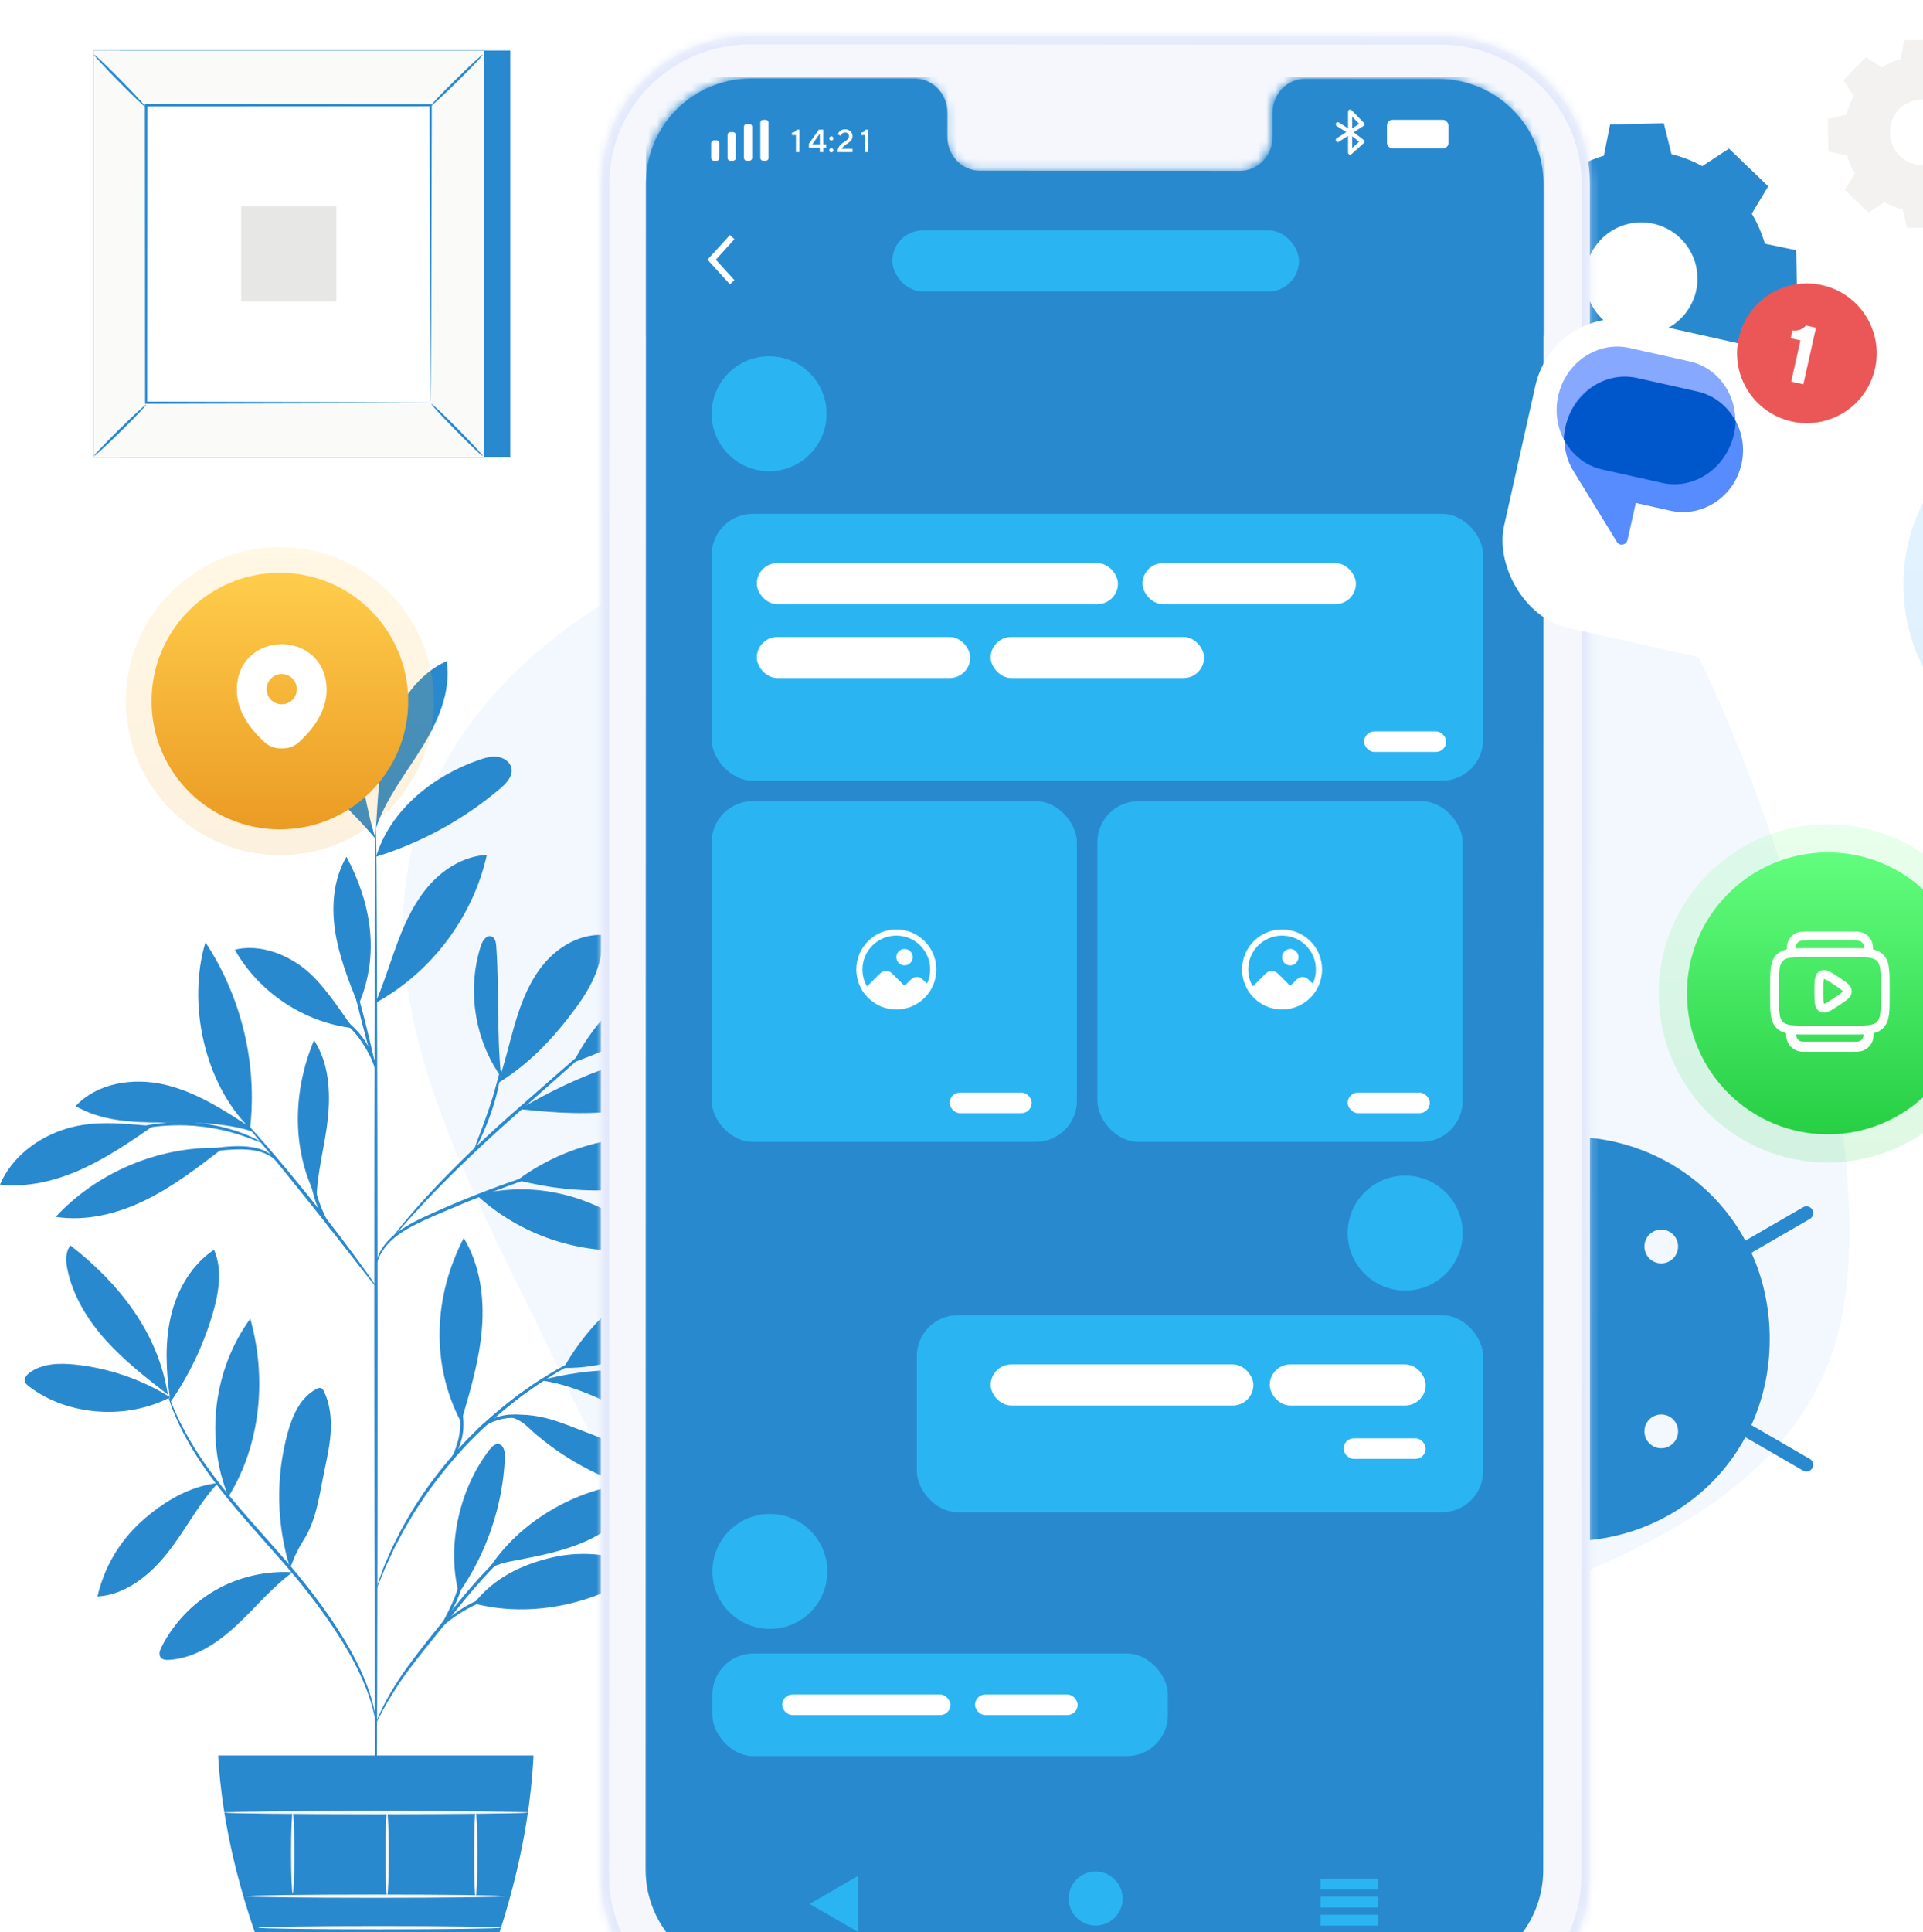 <svg width="224" height="225" viewBox="0 0 224 225" fill="none" xmlns="http://www.w3.org/2000/svg">
<g clip-path="url(#clip0_3595_26532)">
<g opacity="0.06" filter="url(#filter0_f_3595_26532)">
<path d="M161.163 30.904C179.119 38.811 188.022 57.457 197.086 75.002C207.039 94.269 220.723 137.43 213.326 157.838C205.896 178.339 181.092 183.924 161.163 192.361C141.954 200.492 121.945 211.925 102.342 204.821C82.506 197.632 73.189 176.295 63.98 157.143C54.33 137.073 41.636 115.415 49.29 94.485C56.985 73.445 80.069 63.869 100.913 56.153C119.999 49.088 142.529 22.699 161.163 30.904Z" fill="#2090E0"/>
</g>
<path d="M186.475 27.898C183.965 30.499 184.037 34.641 186.638 37.152C189.238 39.662 193.382 39.59 195.892 36.989C198.403 34.389 198.33 30.246 195.729 27.735C193.129 25.225 188.986 25.298 186.475 27.898ZM183.224 19.772C184.377 19.075 185.605 18.546 186.871 18.187L187.622 14.576L193.722 14.469L194.6 18.05C195.879 18.365 197.124 18.85 198.302 19.507L201.384 17.486L205.773 21.724L203.863 24.875C204.56 26.029 205.088 27.257 205.448 28.523L209.058 29.275L209.165 35.374L205.583 36.253C205.269 37.531 204.783 38.776 204.127 39.953L206.148 43.037L201.911 47.426L198.759 45.515C197.605 46.212 196.377 46.74 195.111 47.1L194.359 50.71L188.259 50.817L187.381 47.236C186.103 46.92 184.858 46.435 183.681 45.779L180.598 47.8L176.208 43.563L178.12 40.411C177.422 39.258 176.894 38.029 176.534 36.763L172.924 36.011L172.817 29.912L176.399 29.034C176.714 27.756 177.199 26.51 177.855 25.332L175.834 22.25L180.071 17.861L183.224 19.772Z" fill="#2989CF"/>
<path d="M183.224 19.772C183.224 19.777 183.156 19.741 183.021 19.665C182.872 19.578 182.673 19.464 182.416 19.315C181.865 18.989 181.071 18.52 180.041 17.912L180.115 17.902C179.036 19.032 177.618 20.519 175.903 22.315L175.914 22.197C176.53 23.129 177.214 24.165 177.947 25.272L177.984 25.328L177.951 25.386C177.352 26.471 176.849 27.707 176.519 29.063L176.501 29.135L176.428 29.153C175.313 29.43 174.105 29.73 172.849 30.041L172.951 29.91C172.989 31.83 173.03 33.868 173.072 36.009L172.955 35.867C174.073 36.097 175.304 36.351 176.566 36.611L176.658 36.63L176.684 36.721C177.019 37.898 177.543 39.15 178.258 40.327L178.309 40.41L178.258 40.495C177.667 41.473 177.016 42.551 176.352 43.649L176.325 43.442C177.705 44.772 179.194 46.205 180.719 47.675L180.502 47.654C181.462 47.024 182.516 46.331 183.583 45.63L183.674 45.571L183.768 45.624C184.844 46.223 186.101 46.735 187.425 47.059L187.532 47.085L187.558 47.192C187.834 48.314 188.135 49.537 188.438 50.773L188.257 50.633C190.188 50.598 192.258 50.561 194.356 50.524L194.178 50.672C194.414 49.531 194.67 48.301 194.928 47.062L194.951 46.95L195.06 46.919C196.261 46.58 197.506 46.055 198.659 45.356L198.662 45.354L198.76 45.296L198.856 45.354C199.914 45.996 200.966 46.633 202.008 47.265L201.776 47.295C203.209 45.813 204.622 44.349 206.015 42.907L205.993 43.138C205.313 42.1 204.64 41.072 203.974 40.054L203.912 39.961L203.967 39.864C204.615 38.703 205.096 37.469 205.407 36.209L205.434 36.102L205.541 36.076C206.752 35.78 207.945 35.488 209.123 35.2L208.987 35.377C208.952 33.295 208.918 31.261 208.886 29.277L209.023 29.444C207.799 29.188 206.596 28.936 205.414 28.688L205.314 28.667L205.286 28.569C204.921 27.276 204.387 26.061 203.724 24.959L203.673 24.875L203.724 24.791C204.381 23.711 205.018 22.665 205.64 21.642L205.665 21.835C204.125 20.342 202.67 18.932 201.285 17.589L201.464 17.606C200.377 18.314 199.358 18.978 198.376 19.619L198.307 19.664L198.237 19.624C197.008 18.936 195.776 18.472 194.571 18.17L194.499 18.152L194.481 18.079C194.166 16.777 193.883 15.604 193.615 14.496L193.725 14.58C191.362 14.611 189.348 14.637 187.624 14.66L187.705 14.593C187.396 16.034 187.142 17.215 186.931 18.198L186.923 18.235L186.888 18.244C185.597 18.605 184.689 19.026 184.098 19.318C183.817 19.465 183.601 19.578 183.443 19.66C183.294 19.742 183.224 19.777 183.224 19.772C183.224 19.767 183.293 19.719 183.427 19.633C183.567 19.547 183.778 19.419 184.07 19.263C184.654 18.952 185.559 18.51 186.855 18.128L186.813 18.174C187.011 17.188 187.25 16.003 187.54 14.559L187.554 14.493L187.622 14.492C189.345 14.454 191.358 14.41 193.721 14.358L193.809 14.356L193.831 14.443C194.106 15.55 194.397 16.721 194.72 18.021L194.63 17.931C195.857 18.23 197.113 18.695 198.368 19.389L198.228 19.394C199.208 18.748 200.223 18.079 201.306 17.366L201.402 17.302L201.485 17.383C202.875 18.719 204.335 20.124 205.882 21.612L205.972 21.697L205.907 21.805C205.289 22.829 204.655 23.877 204.002 24.959L204.002 24.791C204.683 25.915 205.232 27.155 205.609 28.477L205.482 28.359C206.665 28.603 207.868 28.852 209.093 29.106L209.228 29.133L209.231 29.272C209.268 31.255 209.306 33.289 209.344 35.371L209.347 35.514L209.208 35.548C208.031 35.838 206.838 36.131 205.627 36.429L205.76 36.296C205.443 37.587 204.952 38.853 204.289 40.043L204.282 39.852C204.949 40.87 205.623 41.897 206.304 42.934L206.385 43.058L206.282 43.166C204.89 44.608 203.477 46.072 202.046 47.556L201.942 47.663L201.814 47.586C200.772 46.954 199.72 46.317 198.662 45.675H198.856L198.853 45.677C197.67 46.393 196.394 46.932 195.163 47.28L195.294 47.138C195.036 48.377 194.78 49.608 194.543 50.748L194.512 50.894L194.363 50.897C192.265 50.932 190.194 50.968 188.263 51.001L188.116 51.004L188.081 50.861C187.779 49.624 187.48 48.401 187.206 47.279L187.339 47.411C185.982 47.078 184.695 46.551 183.594 45.935L183.779 45.929C182.71 46.627 181.654 47.318 180.694 47.946L180.577 48.023L180.477 47.926C178.954 46.452 177.47 45.016 176.093 43.683L175.996 43.59L176.066 43.476C176.733 42.38 177.388 41.303 177.982 40.327L177.981 40.494C177.254 39.29 176.723 38.009 176.386 36.805L176.503 36.915C175.242 36.649 174.012 36.391 172.894 36.156L172.779 36.132L172.777 36.014C172.744 33.873 172.713 31.835 172.684 29.914L172.682 29.807L172.786 29.782C174.043 29.477 175.253 29.184 176.37 28.914L176.28 29.004C176.623 27.627 177.143 26.376 177.759 25.279L177.763 25.393C177.04 24.279 176.363 23.239 175.755 22.302L175.713 22.238L175.766 22.183C177.502 20.406 178.937 18.936 180.029 17.819L180.063 17.785L180.103 17.81C181.11 18.436 181.886 18.919 182.425 19.254C182.679 19.415 182.875 19.54 183.022 19.633C183.156 19.72 183.224 19.766 183.224 19.772Z" fill="#2989CF"/>
<path d="M221.174 12.716C219.671 14.273 219.714 16.753 221.271 18.256C222.827 19.759 225.308 19.715 226.81 18.159C228.313 16.602 228.27 14.122 226.713 12.619C225.157 11.116 222.677 11.16 221.174 12.716ZM219.227 7.852C219.917 7.435 220.652 7.119 221.411 6.903L221.86 4.742L225.511 4.678L226.037 6.822C226.803 7.01 227.548 7.301 228.253 7.694L230.098 6.484L232.726 9.02L231.582 10.907C231.999 11.598 232.315 12.333 232.531 13.091L234.691 13.541L234.756 17.192L232.612 17.718C232.423 18.483 232.133 19.228 231.74 19.933L232.95 21.778L230.413 24.406L228.526 23.262C227.836 23.68 227.101 23.996 226.343 24.211L225.893 26.372L222.241 26.436L221.716 24.292C220.951 24.104 220.205 23.813 219.501 23.421L217.655 24.63L215.028 22.093L216.172 20.207C215.754 19.516 215.438 18.782 215.223 18.023L213.062 17.574L212.998 13.922L215.142 13.397C215.33 12.631 215.621 11.886 216.013 11.181L214.803 9.336L217.34 6.708L219.227 7.852Z" fill="#F3F2F1"/>
<path d="M221.172 12.716C221.172 12.716 221.377 12.427 221.902 12.076C222.417 11.733 223.317 11.351 224.457 11.472C225.019 11.535 225.634 11.718 226.195 12.089C226.749 12.459 227.273 12.987 227.599 13.671C227.771 14.008 227.891 14.381 227.956 14.771C228.026 15.16 228.036 15.57 227.978 15.977C227.879 16.796 227.492 17.602 226.89 18.236C226.278 18.859 225.485 19.275 224.671 19.403C224.265 19.476 223.856 19.48 223.464 19.424C223.072 19.373 222.695 19.266 222.353 19.106C221.657 18.803 221.111 18.298 220.722 17.757C220.331 17.21 220.127 16.602 220.044 16.043C219.884 14.907 220.234 13.994 220.558 13.467C220.89 12.931 221.172 12.716 221.172 12.716C221.193 12.734 220.936 12.973 220.634 13.511C220.339 14.04 220.027 14.931 220.201 16.019C220.29 16.554 220.495 17.133 220.873 17.649C221.251 18.16 221.775 18.636 222.437 18.917C222.762 19.067 223.121 19.164 223.492 19.211C223.863 19.262 224.251 19.257 224.634 19.186C225.404 19.062 226.15 18.669 226.729 18.08C227.296 17.48 227.663 16.722 227.76 15.948C227.817 15.563 227.809 15.175 227.744 14.806C227.685 14.437 227.575 14.082 227.413 13.762C227.109 13.111 226.616 12.604 226.092 12.244C225.563 11.884 224.977 11.7 224.439 11.63C223.346 11.493 222.466 11.837 221.948 12.15C221.421 12.47 221.191 12.737 221.172 12.716Z" fill="#F3F2F1"/>
<path d="M219.228 7.852C219.228 7.855 219.187 7.834 219.106 7.788C219.017 7.736 218.898 7.668 218.744 7.579C218.414 7.384 217.939 7.103 217.322 6.739L217.366 6.733C216.721 7.41 215.872 8.299 214.845 9.375L214.852 9.304C215.22 9.862 215.63 10.482 216.069 11.145L216.091 11.178L216.071 11.213C215.712 11.862 215.411 12.602 215.214 13.414L215.203 13.457L215.159 13.468C214.492 13.634 213.769 13.813 213.017 14L213.078 13.92C213.101 15.07 213.125 16.291 213.151 17.572L213.08 17.487C213.75 17.625 214.486 17.777 215.242 17.933L215.297 17.944L215.313 17.998C215.513 18.703 215.827 19.452 216.255 20.157L216.285 20.207L216.255 20.257C215.902 20.842 215.511 21.488 215.114 22.145L215.098 22.021C215.924 22.817 216.815 23.675 217.728 24.555L217.598 24.543C218.173 24.165 218.804 23.751 219.443 23.331L219.497 23.296L219.553 23.327C220.198 23.686 220.95 23.993 221.742 24.187L221.806 24.202L221.822 24.267C221.987 24.938 222.167 25.67 222.349 26.41L222.24 26.326C223.396 26.305 224.635 26.283 225.892 26.26L225.784 26.349C225.926 25.666 226.079 24.93 226.233 24.188L226.248 24.122L226.313 24.103C227.032 23.899 227.777 23.585 228.467 23.167L228.469 23.166L228.528 23.131L228.585 23.166C229.219 23.55 229.848 23.932 230.471 24.31L230.333 24.328C231.19 23.441 232.036 22.564 232.87 21.701L232.857 21.839C232.45 21.218 232.047 20.603 231.648 19.993L231.612 19.937L231.644 19.88C232.032 19.185 232.32 18.445 232.507 17.692L232.522 17.628L232.586 17.612C233.311 17.435 234.025 17.261 234.731 17.088L234.649 17.194C234.629 15.948 234.609 14.73 234.589 13.542L234.671 13.642C233.938 13.488 233.218 13.338 232.51 13.189L232.451 13.177L232.434 13.118C232.215 12.344 231.896 11.617 231.499 10.957L231.469 10.907L231.499 10.857C231.892 10.21 232.274 9.584 232.646 8.972L232.661 9.088C231.738 8.194 230.868 7.35 230.039 6.546L230.146 6.556C229.495 6.98 228.886 7.377 228.298 7.761L228.256 7.788L228.214 7.764C227.478 7.352 226.741 7.074 226.02 6.893L225.976 6.883L225.966 6.839C225.778 6.059 225.608 5.357 225.447 4.694L225.513 4.745C224.099 4.763 222.893 4.779 221.861 4.792L221.91 4.752C221.725 5.614 221.573 6.322 221.446 6.911L221.442 6.932L221.421 6.938C220.648 7.154 220.105 7.406 219.751 7.58C219.582 7.668 219.453 7.736 219.359 7.786C219.269 7.834 219.228 7.855 219.228 7.852C219.228 7.849 219.269 7.821 219.349 7.769C219.433 7.718 219.559 7.641 219.734 7.547C220.084 7.362 220.625 7.097 221.401 6.869L221.376 6.896C221.495 6.306 221.637 5.597 221.811 4.732L221.819 4.693L221.86 4.692C222.891 4.669 224.096 4.643 225.511 4.612L225.564 4.61L225.577 4.662C225.741 5.324 225.916 6.026 226.109 6.804L226.055 6.75C226.79 6.929 227.541 7.208 228.292 7.623L228.209 7.626C228.796 7.24 229.404 6.839 230.051 6.412L230.109 6.375L230.158 6.422C230.991 7.223 231.865 8.063 232.791 8.953L232.845 9.005L232.806 9.069C232.436 9.682 232.057 10.31 231.665 10.957V10.857C232.073 11.53 232.402 12.272 232.628 13.063L232.551 12.992C233.259 13.139 233.98 13.288 234.713 13.44L234.794 13.456L234.795 13.539C234.817 14.726 234.84 15.944 234.863 17.191L234.865 17.276L234.782 17.296C234.077 17.469 233.363 17.645 232.638 17.823L232.718 17.744C232.528 18.517 232.234 19.274 231.837 19.987L231.833 19.873C232.232 20.482 232.635 21.097 233.043 21.717L233.092 21.792L233.03 21.856C232.197 22.719 231.351 23.596 230.494 24.484L230.432 24.548L230.356 24.502C229.732 24.124 229.102 23.742 228.469 23.358H228.585L228.583 23.36C227.875 23.788 227.111 24.11 226.374 24.319L226.453 24.234C226.298 24.975 226.145 25.712 226.003 26.395L225.985 26.482L225.896 26.483C224.639 26.505 223.4 26.526 222.244 26.546L222.156 26.547L222.135 26.462C221.954 25.723 221.775 24.989 221.611 24.318L221.691 24.398C220.879 24.198 220.108 23.883 219.449 23.514L219.56 23.51C218.919 23.928 218.288 24.342 217.713 24.718L217.643 24.763L217.583 24.705C216.672 23.824 215.783 22.963 214.959 22.166L214.901 22.11L214.943 22.042C215.342 21.385 215.734 20.741 216.09 20.157V20.257C215.653 19.535 215.336 18.769 215.134 18.049L215.204 18.114C214.45 17.955 213.713 17.8 213.044 17.66L212.975 17.645L212.974 17.575C212.954 16.294 212.936 15.073 212.918 13.924L212.917 13.859L212.979 13.844C213.732 13.662 214.456 13.486 215.125 13.325L215.071 13.379C215.276 12.555 215.587 11.806 215.956 11.149L215.959 11.217C215.525 10.551 215.121 9.927 214.757 9.367L214.731 9.328L214.763 9.296C215.802 8.232 216.661 7.352 217.315 6.684L217.335 6.662L217.359 6.678C217.962 7.053 218.426 7.342 218.749 7.542C218.901 7.639 219.019 7.714 219.107 7.769C219.187 7.821 219.228 7.849 219.228 7.852Z" fill="#F3F2F1"/>
<path d="M19.831 162.718C16.479 160.623 12.639 159.308 8.701 158.905C6.882 158.719 4.895 158.772 3.436 159.869C3.127 160.101 2.825 160.446 2.894 160.826C2.945 161.104 3.182 161.308 3.409 161.48C7.937 164.918 14.788 165.353 19.831 162.718Z" fill="#2989CF"/>
<path d="M19.546 162.405C17.027 160.448 14.492 158.477 12.357 156.109C10.223 153.741 8.488 150.93 7.851 147.813C7.657 146.867 7.597 145.787 8.206 145.037C13.937 149.491 18.438 155.252 19.546 162.405Z" fill="#2989CF"/>
<path d="M19.772 162.675C19.34 159.555 19.185 156.348 19.905 153.28C20.625 150.214 22.301 147.279 24.933 145.529C25.923 147.833 25.497 150.486 24.8 152.893C23.721 156.614 22.031 160.158 19.814 163.34" fill="#2989CF"/>
<path d="M25.389 172.693C21.979 173.106 19.008 174.895 16.462 177.19C13.916 179.485 12.106 182.577 11.357 185.914C14.701 185.708 17.539 183.36 19.597 180.728C21.655 178.096 23.081 175.207 25.342 172.745" fill="#2989CF"/>
<path d="M26.609 174.296C23.862 167.562 24.858 159.448 29.151 153.569C31.094 160.448 30.38 168.217 26.609 174.296Z" fill="#2989CF"/>
<path d="M34.031 183.092C30.936 182.901 27.79 183.635 25.102 185.174C22.415 186.714 20.198 189.053 18.809 191.813C18.621 192.189 18.454 192.665 18.707 193.001C18.926 193.293 19.351 193.32 19.716 193.297C22.716 193.103 25.375 191.307 27.568 189.261C29.762 187.216 31.674 184.853 34.098 183.083" fill="#2989CF"/>
<path d="M33.795 182.613C32.199 177.53 32.099 171.989 33.513 166.851C34.07 164.822 35.007 162.687 36.892 161.736C37.053 161.654 37.24 161.582 37.409 161.645C37.569 161.705 37.662 161.868 37.736 162.022C38.406 163.416 38.602 164.999 38.532 166.544C38.463 168.088 38.141 169.609 37.82 171.121C37.227 173.919 36.911 176.926 35.369 179.339C35.003 179.912 34.681 180.53 34.389 181.144C34.097 181.757 34.095 181.972 33.828 182.461" fill="#2989CF"/>
<path d="M53.443 185.527C51.987 180.016 53.532 173.334 57.021 168.817C57.278 168.484 57.619 168.128 58.039 168.167C58.682 168.226 58.848 169.078 58.819 169.72C58.567 175.351 56.679 180.901 53.443 185.527Z" fill="#2989CF"/>
<path d="M55.213 186.732C61.939 188.475 69.657 186.781 75.252 182.675C71.936 181.003 68.027 180.525 64.403 181.35C60.78 182.175 57.468 183.791 55.213 186.732Z" fill="#2989CF"/>
<path d="M56.707 183.063C60.474 176.949 67.698 172.958 74.894 172.595C74.065 175.509 71.659 177.773 68.946 179.142C66.231 180.51 63.202 181.106 60.215 181.683C59.054 181.907 57.46 182.154 56.707 183.063Z" fill="#2989CF"/>
<path d="M53.816 165.257C54.836 161.779 55.861 158.269 56.141 154.656C56.422 151.042 55.904 147.27 54.02 144.169C50.501 150.947 50.145 158.866 53.71 165.62" fill="#2989CF"/>
<path d="M65.664 159.297C69.779 151.852 78.176 145.905 86.672 145.072C83.394 153.194 74.456 159.472 65.664 159.297Z" fill="#2989CF"/>
<path d="M63.077 160.755C69.214 161.686 74.444 165.588 80.179 167.953C81.406 168.459 82.729 168.862 84.045 168.69C85.362 168.518 86.661 167.639 86.956 166.351C87.201 165.281 86.712 164.145 85.941 163.361C85.169 162.576 84.15 162.087 83.132 161.666C76.885 159.076 70.186 159.012 63.605 160.582" fill="#2989CF"/>
<path d="M59.525 165.04C60.914 165.437 61.389 166.153 62.489 167.085C66.222 170.25 70.699 172.539 75.458 173.716C75.954 173.838 76.603 173.887 76.849 173.442C77.063 173.052 76.792 172.582 76.514 172.235C74.52 169.752 71.676 168.053 68.683 166.944C65.69 165.834 63.097 164.497 59.525 164.784" fill="#2989CF"/>
<path d="M55.516 139.162C60.507 143.799 67.537 146.18 74.333 145.534C74.643 145.505 74.98 145.456 75.19 145.228C75.663 144.715 75.095 143.923 74.544 143.495C69.011 139.202 62.31 137.423 55.516 139.162Z" fill="#2989CF"/>
<path d="M60.267 137.432C66.864 132.509 75.911 131.023 83.747 133.575C80.79 136.477 76.687 138.037 72.558 138.464C68.429 138.892 64.294 138.437 60.267 137.432Z" fill="#2989CF"/>
<path d="M58.38 125.54C57.836 120.044 58.189 115.706 57.806 110.184C57.775 109.742 57.68 109.212 57.265 109.053C56.688 108.831 56.206 109.538 56.017 110.124C54.373 115.214 55.271 121.052 58.371 125.419" fill="#2989CF"/>
<path d="M57.981 126.147C61.723 123.844 64.531 120.835 67.128 117.299C68.935 114.838 70.458 111.891 70.047 108.871C67.51 108.821 65.099 110.213 63.449 112.132C61.799 114.051 60.818 116.449 60.085 118.867C59.353 121.286 58.84 123.771 57.981 126.147Z" fill="#2989CF"/>
<path d="M66.969 123.662C75.182 120.639 82.846 116.142 89.48 110.451C86.791 109.373 83.712 110.018 81.024 111.098C74.882 113.566 69.864 117.731 66.852 123.602" fill="#2989CF"/>
<path d="M60.508 129.155C64.664 129.606 68.885 129.9 73.009 129.215C77.061 128.54 80.891 126.941 84.677 125.356C84.991 125.224 85.333 125.067 85.47 124.756C85.62 124.42 85.46 124.01 85.186 123.762C84.912 123.516 84.547 123.398 84.191 123.299C80.074 122.153 75.631 122.689 71.581 124.049C67.53 125.408 64.209 127.023 60.508 129.155Z" fill="#2989CF"/>
<path d="M36.78 139.35C33.945 133.654 34.129 127.007 36.578 121.137C38.302 123.751 38.513 127.081 38.198 130.193C37.883 133.304 36.931 136.506 36.869 139.633" fill="#2989CF"/>
<path d="M25.455 133.665C18.376 133.53 11.295 136.532 6.489 141.706C10.022 142.258 13.66 141.352 16.874 139.79C20.087 138.228 22.943 136.037 25.774 133.861" fill="#2989CF"/>
<path d="M17.839 131.13C14.377 130.851 11.045 130.424 7.715 131.439C4.386 132.455 1.355 134.76 -0.002 137.952C3.237 138.315 6.521 137.507 9.49 136.168C12.459 134.829 15.158 132.975 17.839 131.13Z" fill="#2989CF"/>
<path d="M29.114 131.246C25.999 129.214 22.8 127.146 19.173 126.304C15.546 125.462 11.342 126.084 8.813 128.805C11.749 130.52 15.312 130.723 18.716 130.72C22.12 130.717 26.294 130.679 29.503 131.809" fill="#2989CF"/>
<path d="M29.131 131.41C23.806 126.205 21.787 116.854 23.929 109.738C28.116 116.069 29.991 123.879 29.131 131.41Z" fill="#2989CF"/>
<path d="M43.777 116.661C44.782 114.337 45.488 111.898 46.389 109.532C47.29 107.166 48.411 104.839 50.113 102.96C51.816 101.082 54.171 99.683 56.709 99.558C55.12 106.72 50.34 113.119 43.908 116.699" fill="#2989CF"/>
<path d="M41.127 119.735C39.466 117.458 37.545 114.367 35.291 112.667C33.037 110.967 30.102 109.939 27.351 110.591C30.149 115.569 35.435 119.078 41.127 119.735Z" fill="#2989CF"/>
<path d="M41.657 116.851C40.567 114.095 39.47 111.311 39.029 108.383C38.589 105.454 38.857 102.326 40.361 99.771C43.285 105.272 44.226 111.176 41.806 116.913" fill="#2989CF"/>
<path d="M43.804 99.771C45.459 94.319 50.476 90.304 55.891 88.462C56.574 88.229 57.298 88.036 58.011 88.145C58.724 88.255 59.423 88.74 59.573 89.443C59.771 90.371 59.001 91.202 58.277 91.818C54.059 95.407 49.102 98.131 43.804 99.771Z" fill="#2989CF"/>
<path d="M43.864 95.312C44.075 91.797 44.295 88.23 45.444 84.9C46.593 81.568 48.807 78.443 52.028 76.986C52.576 80.536 51.002 84.069 49.104 87.124C47.206 90.18 44.918 93.064 43.777 96.472" fill="#2989CF"/>
<path d="M43.777 97.732C42.408 93.758 42.267 88.711 39.876 85.249C38.205 82.829 35.529 81.18 34.089 78.617C33.133 81.011 33.425 83.769 34.426 86.145C35.426 88.522 37.079 90.567 38.848 92.448C40.618 94.328 42.132 95.743 43.777 97.732Z" fill="#2989CF"/>
<path d="M43.803 214.758C43.696 214.758 43.604 188.249 43.597 155.555C43.59 122.851 43.67 96.348 43.776 96.348C43.882 96.348 43.974 122.851 43.982 155.555C43.989 188.249 43.909 214.758 43.803 214.758Z" fill="#2989CF"/>
<path d="M67.078 135.35C67.085 135.376 66.728 135.507 66.076 135.724C65.357 135.966 64.431 136.277 63.32 136.649C60.996 137.438 57.805 138.579 54.34 139.991C50.91 141.456 47.675 142.645 45.832 144.234C44.912 145.019 44.383 145.867 44.123 146.486C43.858 147.108 43.811 147.489 43.776 147.482C43.763 147.48 43.767 147.385 43.787 147.204C43.818 147.025 43.864 146.759 43.983 146.431C44.207 145.778 44.721 144.871 45.651 144.032C46.577 143.192 47.866 142.436 49.343 141.75C50.819 141.063 52.456 140.348 54.194 139.637C57.669 138.22 60.886 137.116 63.236 136.392C64.41 136.028 65.369 135.759 66.033 135.582C66.698 135.408 67.07 135.325 67.078 135.35Z" fill="#2989CF"/>
<path d="M74.708 116.699C74.716 116.709 74.62 116.811 74.427 116.997C74.2 117.209 73.918 117.473 73.572 117.796C72.779 118.514 71.698 119.49 70.382 120.68C67.627 123.123 63.891 126.434 59.763 130.092C55.617 133.764 52.035 137.273 49.552 139.916C48.309 141.235 47.33 142.328 46.662 143.091C46.351 143.446 46.095 143.735 45.891 143.969C45.712 144.167 45.613 144.268 45.602 144.259C45.592 144.251 45.671 144.135 45.831 143.92C45.992 143.707 46.227 143.389 46.547 142.995C47.181 142.202 48.131 141.079 49.352 139.732C51.79 137.036 55.353 133.486 59.506 129.806C63.666 126.142 67.451 122.851 70.202 120.478C71.552 119.325 72.659 118.379 73.473 117.684C73.838 117.383 74.136 117.137 74.376 116.939C74.585 116.772 74.699 116.689 74.708 116.699Z" fill="#2989CF"/>
<path d="M55.287 133.827C55.178 133.778 56.044 131.787 56.907 129.271C57.778 126.755 58.188 124.63 58.298 124.649C58.399 124.659 58.154 126.845 57.271 129.394C56.838 130.666 56.359 131.785 55.982 132.58C55.605 133.374 55.334 133.847 55.287 133.827Z" fill="#2989CF"/>
<path d="M43.827 149.871C43.806 149.887 43.579 149.623 43.188 149.133C42.755 148.58 42.206 147.88 41.552 147.045C40.177 145.277 38.277 142.835 36.147 140.164C34.016 137.492 32.059 135.096 30.64 133.362C29.971 132.538 29.411 131.848 28.968 131.302C28.577 130.811 28.371 130.532 28.391 130.515C28.411 130.498 28.656 130.744 29.082 131.205C29.509 131.664 30.112 132.342 30.849 133.188C32.322 134.878 34.315 137.25 36.449 139.926C38.581 142.6 40.45 145.07 41.77 146.882C42.43 147.787 42.956 148.527 43.309 149.045C43.663 149.562 43.849 149.856 43.827 149.871Z" fill="#2989CF"/>
<path d="M38.725 143.351C38.662 143.418 37.3 141.81 36.587 139.367C36.06 137.646 36.037 136.071 36.102 135.351L36.272 135.364C36.196 135.671 36.14 135.833 36.11 135.828C36.08 135.823 36.078 135.652 36.103 135.336L36.273 135.351C36.336 136.065 36.444 137.585 36.956 139.258C37.645 141.625 38.828 143.286 38.725 143.351Z" fill="#2989CF"/>
<path d="M32.138 135.101C32.088 135.154 31.65 134.605 30.645 134.238C29.648 133.854 28.147 133.77 26.501 133.91C24.853 134.031 23.381 134.323 22.327 134.58C21.274 134.84 20.63 135.044 20.61 134.991C20.593 134.945 21.205 134.65 22.254 134.32C23.301 133.992 24.793 133.651 26.472 133.528C28.137 133.385 29.716 133.513 30.747 133.987C31.792 134.448 32.172 135.092 32.138 135.101Z" fill="#2989CF"/>
<path d="M30.576 133.102C30.546 133.162 29.706 132.756 28.289 132.273C26.874 131.789 24.858 131.281 22.583 131.104C20.306 130.935 18.236 131.134 16.764 131.399C15.29 131.662 14.398 131.936 14.378 131.873C14.369 131.848 14.585 131.758 14.984 131.616C15.381 131.469 15.971 131.3 16.711 131.133C18.188 130.796 20.294 130.55 22.612 130.722C24.929 130.902 26.973 131.463 28.382 132.019C29.087 132.295 29.645 132.551 30.015 132.756C30.388 132.957 30.587 133.079 30.576 133.102Z" fill="#2989CF"/>
<path d="M43.776 124.649C43.674 124.674 42.927 122.093 42.109 118.883C41.29 115.671 40.711 113.048 40.814 113.022C40.917 112.996 41.663 115.577 42.482 118.788C43.3 121.999 43.879 124.623 43.776 124.649Z" fill="#2989CF"/>
<path d="M43.883 124.649C43.769 124.686 43.289 122.961 42.035 121.197C40.815 119.395 39.258 118.491 39.314 118.402C39.335 118.362 39.765 118.519 40.364 118.941C40.966 119.357 41.709 120.063 42.35 120.976C43.651 122.812 43.977 124.642 43.883 124.649Z" fill="#2989CF"/>
<path d="M43.804 200.626C43.763 200.632 43.684 199.989 43.384 198.863C43.088 197.737 42.529 196.141 41.605 194.274C39.765 190.531 36.416 185.785 32.162 181.032C30.053 178.634 28.008 176.373 26.272 174.207C24.533 172.046 23.104 169.984 22.06 168.162C21.014 166.341 20.332 164.778 19.934 163.675C19.739 163.123 19.596 162.691 19.517 162.392C19.433 162.096 19.394 161.938 19.407 161.934C19.442 161.923 19.635 162.541 20.074 163.622C20.513 164.702 21.227 166.235 22.295 168.025C23.361 169.817 24.802 171.847 26.548 173.986C28.291 176.129 30.34 178.378 32.452 180.78C36.717 185.546 40.058 190.351 41.85 194.156C42.751 196.055 43.276 197.682 43.53 198.827C43.654 199.402 43.736 199.849 43.766 200.157C43.804 200.463 43.818 200.624 43.804 200.626Z" fill="#2989CF"/>
<path d="M64.836 176.981C64.848 177.009 64.446 177.213 63.734 177.597C63.027 177.992 62.024 178.602 60.874 179.479C59.725 180.354 58.44 181.504 57.12 182.887C55.802 184.273 54.444 185.882 53.059 187.606C50.289 191.066 47.698 194.127 46.146 196.57C45.359 197.783 44.786 198.805 44.411 199.521C44.033 200.237 43.832 200.639 43.804 200.625C43.792 200.62 43.827 200.513 43.906 200.314C43.988 200.117 44.099 199.821 44.277 199.455C44.612 198.715 45.152 197.665 45.916 196.425C47.423 193.923 49.993 190.82 52.758 187.367C54.147 185.639 55.521 184.026 56.864 182.643C58.209 181.262 59.528 180.119 60.711 179.262C61.895 178.403 62.931 177.822 63.664 177.465C64.029 177.283 64.327 177.171 64.525 177.086C64.724 177.006 64.831 176.969 64.836 176.981Z" fill="#2989CF"/>
<path d="M65.247 184.652C65.252 184.708 64.358 184.816 62.917 184.989C61.483 185.174 59.485 185.412 57.392 186.072C55.307 186.748 53.574 187.778 52.445 188.656C51.304 189.533 50.767 190.259 50.714 190.217C50.695 190.203 50.807 190.006 51.059 189.683C51.308 189.358 51.716 188.924 52.273 188.446C53.383 187.494 55.133 186.401 57.274 185.708C59.418 185.032 61.443 184.836 62.89 184.719C64.344 184.615 65.243 184.602 65.247 184.652Z" fill="#2989CF"/>
<path d="M51.393 189.374C51.271 189.306 52.322 187.709 53.136 185.562C53.9 183.396 54.079 181.496 54.216 181.518C54.266 181.524 54.264 181.999 54.177 182.762C54.086 183.522 53.902 184.58 53.498 185.693C53.091 186.805 52.557 187.734 52.147 188.381C51.731 189.028 51.436 189.401 51.393 189.374Z" fill="#2989CF"/>
<path d="M71.647 156.389C71.652 156.401 71.524 156.469 71.275 156.586C70.986 156.717 70.624 156.881 70.18 157.082C69.7 157.286 69.118 157.546 68.462 157.89C67.803 158.228 67.036 158.576 66.236 159.054C65.83 159.284 65.406 159.524 64.965 159.773C64.525 160.026 64.088 160.325 63.624 160.614C62.687 161.18 61.749 161.877 60.747 162.588C58.787 164.069 56.725 165.821 54.74 167.846C52.775 169.89 51.085 172.001 49.665 174.002C48.985 175.023 48.317 175.981 47.781 176.932C47.507 177.404 47.221 177.847 46.983 178.295C46.747 178.741 46.521 179.172 46.304 179.584C45.851 180.395 45.528 181.171 45.211 181.837C44.888 182.501 44.647 183.09 44.458 183.573C44.271 184.021 44.12 184.387 43.998 184.68C43.889 184.931 43.825 185.062 43.813 185.057C43.8 185.052 43.839 184.914 43.925 184.653C44.029 184.354 44.159 183.979 44.318 183.519C44.487 183.026 44.708 182.427 45.014 181.752C45.313 181.074 45.621 180.286 46.061 179.462C46.272 179.044 46.492 178.607 46.721 178.154C46.954 177.7 47.236 177.249 47.506 176.771C48.033 175.806 48.695 174.836 49.373 173.802C50.787 171.775 52.483 169.64 54.464 167.58C56.464 165.539 58.549 163.781 60.536 162.305C61.551 161.596 62.503 160.904 63.454 160.346C63.925 160.061 64.368 159.765 64.814 159.519C65.263 159.275 65.693 159.041 66.106 158.817C66.918 158.351 67.699 158.018 68.37 157.696C69.037 157.369 69.631 157.128 70.121 156.945C70.577 156.77 70.949 156.628 71.246 156.515C71.505 156.42 71.643 156.376 71.647 156.389Z" fill="#2989CF"/>
<path d="M55.002 167.489C54.968 167.484 55.154 166.84 55.918 166.132C56.663 165.426 58.023 164.771 59.605 164.724C61.184 164.683 62.552 165.122 63.487 165.479C64.426 165.846 64.972 166.144 64.953 166.188C64.932 166.241 64.347 166.032 63.397 165.735C62.451 165.446 61.113 165.067 59.618 165.107C58.128 165.153 56.841 165.725 56.095 166.338C55.333 166.949 55.064 167.527 55.002 167.489Z" fill="#2989CF"/>
<path d="M52.513 170.044C52.407 169.985 53.346 168.615 53.559 166.653C53.806 164.694 53.208 163.146 53.325 163.113C53.367 163.096 53.577 163.456 53.757 164.101C53.939 164.743 54.06 165.677 53.942 166.698C53.821 167.717 53.487 168.599 53.162 169.182C52.837 169.768 52.55 170.07 52.513 170.044Z" fill="#2989CF"/>
<path d="M25.409 204.424C25.983 214.555 29.051 224.858 33.768 235.275H54.284C58.783 224.962 61.638 214.674 62.145 204.424H25.409Z" fill="#2989CF"/>
<path d="M58.82 220.817C58.82 220.923 52.065 221.009 43.734 221.009C35.401 221.009 28.648 220.923 28.648 220.817C28.648 220.711 35.401 220.626 43.734 220.626C52.065 220.626 58.82 220.711 58.82 220.817Z" fill="#FAFAF9"/>
<path d="M58.363 224.487C58.363 224.593 52.03 224.679 44.22 224.679C36.408 224.679 30.077 224.593 30.077 224.487C30.077 224.381 36.408 224.296 44.22 224.296C52.03 224.296 58.363 224.381 58.363 224.487Z" fill="#FAFAF9"/>
<path d="M34.097 211.075C34.204 211.075 34.29 213.182 34.29 215.779C34.29 218.377 34.204 220.482 34.097 220.482C33.991 220.482 33.905 218.377 33.905 215.779C33.905 213.182 33.991 211.075 34.097 211.075Z" fill="#FAFAF9"/>
<path d="M45.091 211.075C45.197 211.075 45.283 213.257 45.283 215.946C45.283 218.637 45.197 220.817 45.091 220.817C44.984 220.817 44.898 218.637 44.898 215.946C44.898 213.257 44.984 211.075 45.091 211.075Z" fill="#FAFAF9"/>
<path d="M55.41 210.993C55.517 210.993 55.603 213.217 55.603 215.96C55.603 218.705 55.517 220.929 55.41 220.929C55.304 220.929 55.218 218.705 55.218 215.96C55.218 213.217 55.304 210.993 55.41 210.993Z" fill="#FAFAF9"/>
<path d="M61.494 211.076C61.494 211.182 53.571 211.268 43.8 211.268C34.026 211.268 26.106 211.182 26.106 211.076C26.106 210.97 34.026 210.884 43.8 210.884C53.571 210.884 61.494 210.97 61.494 211.076Z" fill="#FAFAF9"/>
<path d="M59.443 53.263H13.99V5.882H59.443V53.263Z" fill="#2989CF"/>
<path d="M56.365 53.263H10.911V5.882H56.365V53.263Z" fill="#FAFAF9"/>
<path d="M10.926 53.249H56.351V5.896H10.926V53.249ZM56.379 53.277H10.897V5.868H56.379V53.277Z" fill="#2989CF"/>
<path d="M50.256 46.894H17.023V12.251H50.256V46.894Z" fill="white"/>
<path d="M17.023 47.124C17.049 47.155 16.733 47.517 16.203 48.077C15.672 48.638 14.926 49.395 14.09 50.219C13.254 51.043 12.486 51.776 11.919 52.297C11.352 52.818 10.987 53.126 10.959 53.097C10.93 53.068 11.244 52.708 11.774 52.147C12.305 51.587 13.053 50.828 13.892 50.002C14.73 49.176 15.5 48.441 16.067 47.92C16.633 47.399 16.997 47.093 17.023 47.124Z" fill="#2989CF"/>
<path d="M50.254 47.039C50.286 47.013 50.648 47.328 51.208 47.859C51.768 48.39 52.526 49.136 53.35 49.971C54.173 50.808 54.907 51.576 55.428 52.143C55.948 52.709 56.257 53.074 56.228 53.103C56.199 53.132 55.838 52.818 55.278 52.287C54.718 51.757 53.958 51.009 53.132 50.17C52.307 49.332 51.571 48.561 51.05 47.995C50.53 47.428 50.224 47.065 50.254 47.039Z" fill="#2989CF"/>
<path d="M50.164 12.344C50.138 12.313 50.454 11.95 50.984 11.39C51.515 10.83 52.261 10.072 53.097 9.249C53.933 8.425 54.701 7.691 55.268 7.17C55.834 6.65 56.2 6.342 56.228 6.371C56.257 6.399 55.944 6.76 55.413 7.32C54.882 7.88 54.134 8.64 53.296 9.466C52.457 10.292 51.687 11.027 51.12 11.548C50.554 12.068 50.191 12.375 50.164 12.344Z" fill="#2989CF"/>
<path d="M16.93 12.429C16.899 12.455 16.537 12.139 15.977 11.609C15.416 11.078 14.659 10.332 13.835 9.496C13.011 8.66 12.278 7.892 11.757 7.325C11.236 6.758 10.928 6.393 10.957 6.365C10.986 6.336 11.346 6.649 11.906 7.18C12.466 7.711 13.226 8.459 14.052 9.298C14.878 10.136 15.613 10.906 16.134 11.473C16.655 12.039 16.961 12.402 16.93 12.429Z" fill="#2989CF"/>
<path d="M50.165 46.893C50.162 46.891 50.16 46.834 50.158 46.725C50.156 46.607 50.153 46.448 50.151 46.241C50.147 45.807 50.142 45.183 50.135 44.371C50.128 42.731 50.116 40.343 50.102 37.311C50.086 31.244 50.064 22.6 50.037 12.251L50.165 12.379C40.49 12.385 29.129 12.391 17.026 12.398H17.023L17.17 12.251C17.162 24.966 17.155 36.861 17.149 46.893L17.023 46.767C26.954 46.794 35.222 46.816 41.02 46.832C43.916 46.846 46.194 46.857 47.761 46.864C48.533 46.871 49.129 46.876 49.544 46.879C49.739 46.882 49.892 46.885 50.004 46.886C50.108 46.889 50.162 46.891 50.165 46.893C50.167 46.896 50.118 46.898 50.018 46.901C49.909 46.902 49.762 46.905 49.571 46.907C49.162 46.911 48.575 46.916 47.812 46.922C46.253 46.93 43.984 46.941 41.1 46.955C35.283 46.971 26.987 46.993 17.023 47.02H16.897V46.893C16.89 36.861 16.883 24.966 16.876 12.251L16.875 12.103H17.023H17.026C29.129 12.111 40.49 12.117 50.165 12.123H50.293V12.251C50.266 22.634 50.243 31.306 50.228 37.393C50.213 40.412 50.202 42.79 50.194 44.425C50.188 45.225 50.183 45.841 50.179 46.27C50.176 46.47 50.174 46.625 50.172 46.74C50.17 46.844 50.167 46.896 50.165 46.893Z" fill="#2989CF"/>
<path d="M39.183 35.117H28.093V24.027H39.183V35.117Z" fill="#E7E8E5"/>
<g clip-path="url(#clip1_3595_26532)">
<path d="M203.308 167.365L210.03 171.255C210.407 171.475 210.886 171.342 211.105 170.969C211.324 170.596 211.196 170.111 210.819 169.897L204.011 165.955C205.381 162.948 206.145 159.563 206.145 155.923C206.145 152.283 205.381 148.898 204.011 145.89L210.819 141.949C211.196 141.729 211.324 141.25 211.105 140.872C210.886 140.494 210.407 140.366 210.03 140.586L203.308 144.476C199.683 137.768 192.91 133.224 184.981 132.473L184.981 179.373C192.91 178.622 199.683 174.078 203.308 167.365ZM191.55 145.155C191.55 144.068 192.431 143.19 193.511 143.19C194.595 143.19 195.471 144.073 195.471 145.155C195.471 146.243 194.59 147.121 193.511 147.121C192.431 147.126 191.55 146.243 191.55 145.155ZM191.55 166.686C191.55 165.598 192.431 164.72 193.511 164.72C194.595 164.72 195.471 165.603 195.471 166.686C195.471 167.773 194.59 168.651 193.511 168.651C192.431 168.656 191.55 167.773 191.55 166.686Z" fill="#2989CF"/>
</g>
<mask id="path-73-inside-1_3595_26532" fill="white">
<path d="M167.666 235.661L87.455 235.614C77.808 235.609 69.991 227.938 69.993 218.48L70.032 21.319C70.034 11.855 77.862 4.185 87.515 4.19L167.726 4.237C177.373 4.242 185.19 11.913 185.188 21.371L185.148 218.533C185.146 227.997 177.318 235.666 167.666 235.661Z"/>
</mask>
<path d="M167.666 235.661L87.455 235.614C77.808 235.609 69.991 227.938 69.993 218.48L70.032 21.319C70.034 11.855 77.862 4.185 87.515 4.19L167.726 4.237C177.373 4.242 185.19 11.913 185.188 21.371L185.148 218.533C185.146 227.997 177.318 235.666 167.666 235.661Z" fill="#F5F7FD"/>
<path d="M87.455 235.614L87.456 234.658H87.456L87.455 235.614ZM69.993 218.48L70.949 218.48V218.48L69.993 218.48ZM70.032 21.319L69.076 21.318L70.032 21.319ZM87.515 4.19L87.514 5.146H87.514L87.515 4.19ZM167.726 4.237L167.727 3.281L167.726 4.237ZM185.188 21.371L186.144 21.371L185.188 21.371ZM185.148 218.533L184.192 218.533V218.533L185.148 218.533ZM167.665 236.617L87.454 236.57L87.456 234.658L167.666 234.705L167.665 236.617ZM87.455 236.57C77.297 236.565 69.035 228.484 69.037 218.48L70.949 218.48C70.947 227.393 78.318 234.653 87.456 234.658L87.455 236.57ZM69.037 218.48L69.076 21.318L70.988 21.319L70.949 218.48L69.037 218.48ZM69.076 21.318C69.078 11.309 77.352 3.229 87.515 3.234L87.514 5.146C78.372 5.141 70.99 12.401 70.988 21.319L69.076 21.318ZM87.515 3.234L167.727 3.281L167.726 5.193L87.514 5.146L87.515 3.234ZM167.727 3.281C177.883 3.287 186.146 11.367 186.144 21.371L184.232 21.371C184.234 12.458 176.862 5.198 167.726 5.193L167.727 3.281ZM186.144 21.371L186.104 218.534L184.192 218.533L184.232 21.371L186.144 21.371ZM186.104 218.534C186.102 228.543 177.828 236.623 167.665 236.617L167.666 234.705C176.808 234.71 184.191 227.451 184.192 218.533L186.104 218.534Z" fill="#E3E9FB" mask="url(#path-73-inside-1_3595_26532)"/>
<path d="M167.566 9.19L152.01 9.181C149.924 9.18 148.232 10.947 148.232 13.127L148.231 15.949C148.231 18.13 146.539 19.897 144.453 19.896L114.13 19.879C112.045 19.877 110.353 18.108 110.354 15.927L110.355 13.105C110.355 10.925 108.663 9.155 106.577 9.154L101.107 9.151L87.491 9.143C80.729 9.139 75.245 14.619 75.244 21.381L75.205 217.718C75.204 224.477 80.68 229.957 87.438 229.962L167.513 230.009C174.275 230.013 179.759 224.533 179.761 217.77L179.799 21.433C179.8 14.675 174.324 9.194 167.566 9.19Z" fill="#2989CF"/>
<mask id="mask0_3595_26532" style="mask-type:alpha" maskUnits="userSpaceOnUse" x="75" y="9" width="105" height="222">
<path d="M167.384 9.19L151.828 9.181C149.742 9.18 148.05 10.947 148.05 13.127L148.048 15.949C148.049 18.13 146.356 19.897 144.27 19.896L113.948 19.879C111.863 19.878 110.171 18.108 110.172 15.927L110.172 13.105C110.172 10.925 108.481 9.155 106.395 9.154L100.924 9.151L87.308 9.143C80.547 9.139 75.063 14.619 75.062 21.381L75.023 217.718C75.022 224.477 80.498 229.957 87.256 229.962L167.331 230.009C174.092 230.013 179.577 224.533 179.578 217.77L179.617 21.433C179.618 14.675 174.142 9.194 167.384 9.19Z" fill="#2397EB"/>
</mask>
<g mask="url(#mask0_3595_26532)">
<rect x="75.251" y="8.971" width="104.679" height="30.113" fill="#2989CF"/>
</g>
<path d="M92.806 15.093C92.753 15.199 92.685 15.28 92.603 15.338C92.521 15.396 92.403 15.433 92.246 15.449V15.73H92.713V17.711H93.124V15.093H92.806Z" fill="white"/>
<path d="M95.907 16.813V15.093H95.385L94.226 16.74V17.187H95.496V17.711H95.907V17.187H96.245V16.813H95.907ZM95.496 16.813H94.618L95.496 15.561V16.813Z" fill="white"/>
<path d="M96.597 17.506C96.597 17.572 96.621 17.629 96.67 17.676C96.718 17.724 96.774 17.747 96.84 17.747C96.906 17.747 96.962 17.724 97.011 17.676C97.059 17.629 97.084 17.572 97.084 17.506C97.084 17.441 97.059 17.384 97.011 17.335C96.962 17.287 96.906 17.262 96.84 17.262C96.774 17.262 96.718 17.287 96.67 17.335C96.621 17.384 96.597 17.441 96.597 17.506ZM96.597 16.123C96.597 16.189 96.621 16.245 96.67 16.294C96.718 16.342 96.774 16.367 96.84 16.367C96.906 16.367 96.962 16.342 97.011 16.294C97.059 16.245 97.084 16.189 97.084 16.123C97.084 16.057 97.059 16 97.011 15.951C96.962 15.904 96.906 15.878 96.84 15.878C96.774 15.878 96.718 15.904 96.67 15.951C96.621 16 96.597 16.057 96.597 16.123Z" fill="white"/>
<path d="M99.309 17.711V17.337H98.039C98.087 17.245 98.154 17.158 98.242 17.074C98.329 16.99 98.421 16.919 98.512 16.858C98.603 16.8 98.696 16.734 98.793 16.661C98.89 16.588 98.975 16.519 99.05 16.45C99.125 16.38 99.187 16.294 99.236 16.192C99.284 16.09 99.309 15.98 99.309 15.86C99.309 15.634 99.227 15.444 99.063 15.289C98.899 15.135 98.687 15.057 98.431 15.057C98.3 15.057 98.183 15.079 98.077 15.123C97.972 15.166 97.889 15.216 97.835 15.267C97.778 15.32 97.729 15.38 97.687 15.447C97.645 15.517 97.619 15.564 97.61 15.59C97.601 15.617 97.594 15.639 97.59 15.655L97.926 15.805L97.939 15.767C97.948 15.741 97.966 15.709 97.992 15.672C98.017 15.635 98.048 15.601 98.083 15.564C98.118 15.528 98.167 15.497 98.229 15.471C98.291 15.446 98.358 15.431 98.43 15.431C98.578 15.431 98.692 15.469 98.775 15.546C98.857 15.623 98.897 15.729 98.897 15.86C98.897 15.953 98.873 16.039 98.824 16.117C98.776 16.196 98.713 16.263 98.634 16.322C98.556 16.38 98.47 16.44 98.375 16.501C98.282 16.561 98.189 16.627 98.094 16.7C97.999 16.773 97.913 16.853 97.835 16.941C97.756 17.028 97.692 17.14 97.643 17.271C97.596 17.402 97.57 17.55 97.57 17.711H99.309Z" fill="white"/>
<path d="M100.841 15.093C100.788 15.199 100.72 15.28 100.638 15.338C100.556 15.396 100.437 15.433 100.281 15.449V15.73H100.748V17.711H101.158V15.093H100.841Z" fill="white"/>
<path d="M82.84 16.665C82.84 16.486 82.985 16.34 83.165 16.34H83.468C83.648 16.34 83.794 16.486 83.794 16.665V18.4C83.794 18.58 83.648 18.726 83.468 18.726H83.165C82.985 18.726 82.84 18.58 82.84 18.4V16.665Z" fill="white"/>
<path d="M84.749 15.711C84.749 15.531 84.895 15.386 85.075 15.386H85.378C85.558 15.386 85.704 15.531 85.704 15.711V18.4C85.704 18.58 85.558 18.725 85.378 18.725H85.075C84.895 18.725 84.749 18.58 84.749 18.4V15.711Z" fill="white"/>
<path d="M86.657 14.757C86.657 14.577 86.803 14.431 86.982 14.431H87.286C87.466 14.431 87.611 14.577 87.611 14.757V18.4C87.611 18.58 87.466 18.725 87.286 18.725H86.982C86.803 18.725 86.657 18.58 86.657 18.4V14.757Z" fill="white"/>
<path d="M88.566 14.28C88.566 14.1 88.711 13.954 88.891 13.954H89.195C89.374 13.954 89.52 14.1 89.52 14.28V18.4C89.52 18.58 89.374 18.725 89.195 18.725H88.891C88.711 18.725 88.566 18.58 88.566 18.4V14.28Z" fill="white"/>
<rect x="161.56" y="13.955" width="7.157" height="3.34" rx="0.651" fill="white"/>
<path d="M157.267 15.386V17.771L158.699 16.487L157.267 15.386ZM157.267 15.386V13L158.699 14.468L157.267 15.386ZM157.267 15.386L155.836 14.468M157.267 15.386L155.836 16.303" stroke="white" stroke-width="0.478" stroke-linecap="round" stroke-linejoin="round"/>
<rect x="82.899" y="59.841" width="89.861" height="31.069" rx="4.78" fill="#2AB5F2"/>
<rect x="106.797" y="153.157" width="65.962" height="22.943" rx="4.78" fill="#2AB5F2"/>
<rect x="82.899" y="93.3" width="42.541" height="39.673" rx="4.78" fill="#2AB5F2"/>
<rect x="127.83" y="93.3" width="42.541" height="39.673" rx="4.78" fill="#2AB5F2"/>
<path d="M85.288 32.87L82.899 30.241L85.288 27.612" stroke="white" stroke-width="0.717"/>
<circle cx="89.59" cy="48.185" r="6.692" fill="#2AB5F2"/>
<circle cx="89.678" cy="182.996" r="6.692" fill="#2AB5F2"/>
<circle cx="163.678" cy="143.597" r="6.692" fill="#2AB5F2"/>
<rect x="88.158" y="65.576" width="42.063" height="4.78" rx="2.39" fill="white"/>
<rect x="103.943" y="26.824" width="47.362" height="7.125" rx="3.563" fill="#2AB5F2"/>
<rect x="115.402" y="158.893" width="30.591" height="4.78" rx="2.39" fill="white"/>
<rect x="133.087" y="65.576" width="24.855" height="4.78" rx="2.39" fill="white"/>
<rect x="147.905" y="158.893" width="18.163" height="4.78" rx="2.39" fill="white"/>
<rect x="88.158" y="74.18" width="24.855" height="4.78" rx="2.39" fill="white"/>
<rect x="115.402" y="74.18" width="24.855" height="4.78" rx="2.39" fill="white"/>
<rect x="158.898" y="85.174" width="9.56" height="2.39" rx="1.195" fill="white"/>
<rect x="156.986" y="127.236" width="9.56" height="2.39" rx="1.195" fill="white"/>
<rect x="156.509" y="167.497" width="9.56" height="2.39" rx="1.195" fill="white"/>
<rect x="110.622" y="127.236" width="9.56" height="2.39" rx="1.195" fill="white"/>
<rect x="82.986" y="192.555" width="53.056" height="11.95" rx="4.78" fill="#2AB5F2"/>
<rect x="91.113" y="197.335" width="19.597" height="2.39" rx="1.195" fill="white"/>
<rect x="113.577" y="197.335" width="11.95" height="2.39" rx="1.195" fill="white"/>
<path fill-rule="evenodd" clip-rule="evenodd" d="M104.408 108.954C102.23 108.954 100.465 110.719 100.465 112.897C100.465 113.585 100.64 114.231 100.95 114.794C100.973 114.835 101.029 114.842 101.062 114.809L102.131 113.74C102.51 113.361 102.699 113.172 102.918 113.101C103.11 113.038 103.316 113.038 103.508 113.101C103.727 113.172 103.916 113.361 104.295 113.74L105.195 114.64C105.288 114.733 105.44 114.733 105.533 114.64L105.716 114.457C106.095 114.078 106.284 113.889 106.502 113.818C106.694 113.755 106.901 113.755 107.093 113.818C107.312 113.889 107.501 114.078 107.879 114.457C107.93 114.507 108.016 114.492 108.044 114.426C108.242 113.956 108.351 113.439 108.351 112.897C108.351 110.719 106.586 108.954 104.408 108.954ZM99.748 112.897C99.748 110.323 101.834 108.237 104.408 108.237C106.982 108.237 109.068 110.323 109.068 112.897C109.068 115.471 106.982 117.557 104.408 117.557C101.834 117.557 99.748 115.471 99.748 112.897ZM105.364 112.419C105.892 112.419 106.32 111.991 106.32 111.463C106.32 110.935 105.892 110.507 105.364 110.507C104.836 110.507 104.408 110.935 104.408 111.463C104.408 111.991 104.836 112.419 105.364 112.419Z" fill="white"/>
<path fill-rule="evenodd" clip-rule="evenodd" d="M149.339 108.954C147.162 108.954 145.396 110.719 145.396 112.897C145.396 113.585 145.572 114.231 145.881 114.794C145.904 114.835 145.96 114.842 145.994 114.809L147.063 113.74C147.441 113.361 147.631 113.172 147.849 113.101C148.041 113.038 148.248 113.038 148.44 113.101C148.658 113.172 148.847 113.361 149.226 113.74L150.126 114.64C150.22 114.733 150.371 114.733 150.464 114.64L150.648 114.457C151.026 114.078 151.216 113.889 151.434 113.818C151.626 113.755 151.833 113.755 152.025 113.818C152.243 113.889 152.432 114.078 152.811 114.457C152.862 114.507 152.948 114.492 152.975 114.426C153.173 113.956 153.283 113.439 153.283 112.897C153.283 110.719 151.517 108.954 149.339 108.954ZM144.679 112.897C144.679 110.323 146.766 108.237 149.339 108.237C151.913 108.237 154 110.323 154 112.897C154 115.471 151.913 117.557 149.339 117.557C146.766 117.557 144.679 115.471 144.679 112.897ZM150.295 112.419C150.823 112.419 151.251 111.991 151.251 111.463C151.251 110.935 150.823 110.507 150.295 110.507C149.767 110.507 149.339 110.935 149.339 111.463C149.339 111.991 149.767 112.419 150.295 112.419Z" fill="white"/>
<circle cx="32.602" cy="81.643" r="17.935" fill="url(#paint0_linear_3595_26532)" fill-opacity="0.15"/>
<circle cx="32.602" cy="81.644" r="14.946" fill="url(#paint1_linear_3595_26532)"/>
<path fill-rule="evenodd" clip-rule="evenodd" d="M38.047 80.343C38.047 78.606 37.402 77.263 36.403 76.359C35.413 75.462 34.106 75.024 32.815 75.024C31.525 75.024 30.218 75.462 29.228 76.359C28.228 77.263 27.584 78.606 27.584 80.343C27.584 82.845 29.199 84.89 30.525 86.157L30.542 86.174C30.735 86.358 30.916 86.531 31.122 86.675C31.348 86.833 31.589 86.947 31.907 87.048C32.162 87.128 32.513 87.155 32.816 87.155C33.118 87.155 33.469 87.128 33.724 87.048C34.042 86.947 34.284 86.833 34.509 86.675C34.715 86.531 34.896 86.358 35.089 86.174L35.089 86.174L35.106 86.157C36.432 84.89 38.047 82.845 38.047 80.343ZM34.577 80.255C34.577 81.228 33.788 82.017 32.815 82.017C31.842 82.017 31.054 81.228 31.054 80.255C31.054 79.283 31.842 78.494 32.815 78.494C33.788 78.494 34.577 79.283 34.577 80.255Z" fill="white"/>
<circle opacity="0.15" cx="19.699" cy="19.699" r="19.699" transform="matrix(1 0 0 -1 193.219 135.379)" fill="url(#paint2_linear_3595_26532)"/>
<circle cx="16.416" cy="16.416" r="16.416" transform="matrix(1 0 0 -1 196.503 132.096)" fill="url(#paint3_linear_3595_26532)"/>
<path fill-rule="evenodd" clip-rule="evenodd" d="M210.49 108.483L210.573 108.483L215.733 108.483L215.816 108.483C216.261 108.483 216.606 108.483 216.901 108.582C217.457 108.77 217.894 109.207 218.082 109.763C218.158 109.991 218.176 110.249 218.179 110.561C218.639 110.662 219.035 110.841 219.364 111.169C219.775 111.581 219.953 112.099 220.035 112.715C220.115 113.308 220.115 114.062 220.115 114.998V115.035V115.856V115.893C220.115 116.829 220.115 117.583 220.035 118.176C219.953 118.791 219.775 119.31 219.364 119.722C219.053 120.032 218.681 120.21 218.253 120.313C218.25 120.635 218.233 120.909 218.151 121.151C217.956 121.729 217.502 122.183 216.924 122.378C216.617 122.482 216.26 122.481 215.821 122.481L215.733 122.481H210.573L210.484 122.481C210.045 122.481 209.688 122.482 209.382 122.378C208.804 122.183 208.35 121.729 208.155 121.151C208.073 120.909 208.056 120.635 208.053 120.313C207.624 120.209 207.253 120.032 206.942 119.722C206.53 119.31 206.353 118.791 206.27 118.176C206.191 117.583 206.191 116.829 206.191 115.893L206.191 115.856V115.035L206.191 114.998C206.191 114.062 206.191 113.308 206.27 112.715C206.353 112.099 206.53 111.581 206.942 111.169C207.271 110.841 207.667 110.662 208.126 110.561C208.13 110.249 208.147 109.991 208.224 109.763C208.412 109.207 208.849 108.77 209.405 108.582C209.7 108.483 210.045 108.483 210.49 108.483ZM217.109 110.091C217.133 110.161 217.145 110.249 217.15 110.441C216.686 110.418 216.15 110.418 215.536 110.418L215.498 110.418H210.808L210.77 110.418C210.156 110.418 209.619 110.418 209.156 110.441C209.161 110.249 209.173 110.161 209.196 110.091C209.282 109.838 209.48 109.64 209.733 109.554C209.846 109.516 210.004 109.509 210.573 109.509L215.733 109.509C216.301 109.509 216.46 109.516 216.573 109.554C216.826 109.64 217.024 109.838 217.109 110.091ZM215.536 120.473H215.536H215.536H215.498H210.808H210.77C210.188 120.473 209.676 120.473 209.229 120.454C209.235 120.638 209.245 120.716 209.266 120.776C209.344 121.008 209.525 121.189 209.757 121.267C209.855 121.301 209.998 121.308 210.573 121.308L215.733 121.308C216.307 121.308 216.451 121.301 216.549 121.267C216.78 121.189 216.962 121.008 217.04 120.776C217.06 120.716 217.071 120.638 217.077 120.454C216.63 120.473 216.118 120.473 215.536 120.473ZM208.803 119.397C209.297 119.446 209.935 119.447 210.808 119.447H215.498C216.48 119.447 217.165 119.446 217.681 119.376C218.183 119.309 218.449 119.185 218.638 118.996C218.828 118.807 218.951 118.541 219.019 118.039C219.088 117.522 219.089 116.838 219.089 115.856V115.035C219.089 114.053 219.088 113.368 219.019 112.852C218.951 112.35 218.828 112.084 218.638 111.895C218.449 111.706 218.183 111.582 217.681 111.515C217.165 111.445 216.48 111.444 215.498 111.444H210.808C209.826 111.444 209.141 111.445 208.625 111.515C208.123 111.582 207.857 111.706 207.668 111.895C207.478 112.084 207.355 112.35 207.287 112.852C207.218 113.368 207.217 114.053 207.217 115.035V115.856C207.217 116.838 207.218 117.522 207.287 118.039C207.355 118.541 207.478 118.807 207.668 118.996C207.855 119.184 208.117 119.306 208.61 119.374C208.619 119.374 208.629 119.374 208.638 119.374C208.696 119.374 208.751 119.382 208.803 119.397ZM214.294 113.87L214.26 113.847L214.26 113.847C213.815 113.55 213.433 113.296 213.116 113.145C212.793 112.992 212.386 112.873 211.982 113.089C211.579 113.304 211.452 113.71 211.401 114.064C211.35 114.41 211.35 114.869 211.35 115.405V115.405L211.35 115.445L211.35 115.486V115.486C211.35 116.022 211.35 116.481 211.401 116.827C211.452 117.181 211.579 117.587 211.982 117.802C212.386 118.018 212.793 117.899 213.116 117.745C213.433 117.595 213.815 117.341 214.26 117.043L214.26 117.043L214.294 117.021L214.326 117C214.69 116.757 215.01 116.544 215.233 116.343C215.47 116.13 215.696 115.845 215.696 115.445C215.696 115.046 215.47 114.761 215.233 114.548C215.01 114.347 214.69 114.134 214.325 113.891L214.294 113.87ZM212.447 113.999C212.447 113.998 212.45 113.998 212.456 113.998C212.451 113.999 212.448 113.999 212.447 113.999ZM212.676 114.072C212.562 114.018 212.499 114.002 212.469 113.999C212.456 114.025 212.434 114.086 212.416 114.212C212.377 114.475 212.376 114.858 212.376 115.445C212.376 116.033 212.377 116.416 212.416 116.679C212.434 116.805 212.456 116.866 212.469 116.892C212.499 116.889 212.562 116.873 212.676 116.818C212.917 116.704 213.236 116.493 213.725 116.167C214.13 115.897 214.385 115.725 214.547 115.58C214.623 115.512 214.654 115.469 214.667 115.448L214.668 115.445L214.667 115.443C214.654 115.422 214.623 115.379 214.547 115.311C214.385 115.166 214.13 114.994 213.725 114.724C213.236 114.398 212.917 114.187 212.676 114.072ZM212.447 116.892C212.448 116.892 212.451 116.892 212.456 116.893C212.45 116.893 212.447 116.893 212.447 116.892ZM212.476 116.904C212.48 116.908 212.482 116.91 212.482 116.911C212.482 116.911 212.479 116.909 212.476 116.904ZM212.476 113.987C212.479 113.982 212.482 113.98 212.482 113.98C212.482 113.981 212.48 113.983 212.476 113.987Z" fill="white"/>
<circle cx="242.884" cy="68.109" r="21.166" fill="url(#paint4_linear_3595_26532)" fill-opacity="0.15"/>
<circle cx="127.625" cy="221.092" r="3.143" fill="#2AB5F2"/>
<path d="M94.304 221.72L99.963 218.454L99.963 224.987L94.304 221.72Z" fill="#2AB5F2"/>
<rect x="153.822" y="218.786" width="6.706" height="1.257" fill="#2AB5F2"/>
<rect x="153.822" y="220.882" width="6.706" height="1.257" fill="#2AB5F2"/>
<rect x="153.822" y="222.978" width="6.706" height="1.257" fill="#2AB5F2"/>
<g filter="url(#filter1_d_3595_26532)">
<rect x="177.75" y="30.596" width="36.674" height="36.674" rx="9.959" transform="rotate(12.605 177.75 30.596)" fill="white"/>
</g>
<g clip-path="url(#clip2_3595_26532)">
<path d="M186.652 54.681C182.934 53.849 180.635 50.004 181.509 46.097C182.382 42.191 186.1 39.691 189.818 40.522L196.817 42.087C200.535 42.919 202.834 46.764 201.96 50.67C201.087 54.577 197.369 57.077 193.651 56.245L186.652 54.681Z" fill="#86A9FF"/>
<path d="M190.549 58.556L189.584 62.873C189.5 63.248 189.127 63.493 188.765 63.412C188.587 63.371 188.435 63.26 188.341 63.104L183.292 54.88C182.301 53.279 181.993 51.322 182.409 49.461C183.266 45.629 186.97 43.189 190.688 44.02L197.687 45.585C201.405 46.417 203.717 50.202 202.86 54.034C202.004 57.866 198.3 60.306 194.581 59.474L190.545 58.572L190.549 58.556Z" fill="#578CFF"/>
<path d="M186.62 54.674L193.635 56.242C197.363 57.076 201.104 54.504 201.997 50.507C202.103 50.033 202.16 49.567 202.186 49.093C201.288 47.35 199.704 46.037 197.719 45.593L190.704 44.024C186.977 43.191 183.236 45.763 182.342 49.76C182.236 50.233 182.18 50.7 182.157 51.158C183.056 52.9 184.636 54.23 186.62 54.674L186.62 54.674Z" fill="#0057CC"/>
</g>
<circle cx="210.474" cy="41.146" r="8.133" transform="rotate(12.605 210.474 41.146)" fill="#EB5757"/>
<path d="M210.357 37.904L211.533 38.167L210.06 44.754L208.65 44.438L209.722 39.643L208.592 39.391L208.793 38.495C209 38.516 209.196 38.51 209.38 38.477C209.565 38.441 209.713 38.392 209.823 38.33C209.936 38.269 210.034 38.207 210.115 38.145C210.2 38.08 210.263 38.023 210.303 37.974L210.357 37.904Z" fill="white"/>
</g>
<defs>
<filter id="filter0_f_3595_26532" x="11.736" y="-5.868" width="238.905" height="248.126" filterUnits="userSpaceOnUse" color-interpolation-filters="sRGB">
<feFlood flood-opacity="0" result="BackgroundImageFix"/>
<feBlend mode="normal" in="SourceGraphic" in2="BackgroundImageFix" result="shape"/>
<feGaussianBlur stdDeviation="17.604" result="effect1_foregroundBlur_3595_26532"/>
</filter>
<filter id="filter1_d_3595_26532" x="167.583" y="29.743" width="54.676" height="54.676" filterUnits="userSpaceOnUse" color-interpolation-filters="sRGB">
<feFlood flood-opacity="0" result="BackgroundImageFix"/>
<feColorMatrix in="SourceAlpha" type="matrix" values="0 0 0 0 0 0 0 0 0 0 0 0 0 0 0 0 0 0 127 0" result="hardAlpha"/>
<feOffset dx="3.277" dy="4.588"/>
<feGaussianBlur stdDeviation="3.686"/>
<feComposite in2="hardAlpha" operator="out"/>
<feColorMatrix type="matrix" values="0 0 0 0 0 0 0 0 0 0 0 0 0 0 0 0 0 0 0.1 0"/>
<feBlend mode="normal" in2="BackgroundImageFix" result="effect1_dropShadow_3595_26532"/>
<feBlend mode="normal" in="SourceGraphic" in2="effect1_dropShadow_3595_26532" result="shape"/>
</filter>
<linearGradient id="paint0_linear_3595_26532" x1="32.602" y1="63.708" x2="32.602" y2="99.579" gradientUnits="userSpaceOnUse">
<stop stop-color="#FFCD4B"/>
<stop offset="1" stop-color="#EB9B23"/>
</linearGradient>
<linearGradient id="paint1_linear_3595_26532" x1="32.602" y1="66.697" x2="32.602" y2="96.59" gradientUnits="userSpaceOnUse">
<stop stop-color="#FFCD4B"/>
<stop offset="1" stop-color="#EB9B23"/>
</linearGradient>
<linearGradient id="paint2_linear_3595_26532" x1="19.699" y1="0" x2="19.699" y2="39.398" gradientUnits="userSpaceOnUse">
<stop stop-color="#26CF44"/>
<stop offset="1" stop-color="#62FD7D"/>
</linearGradient>
<linearGradient id="paint3_linear_3595_26532" x1="16.416" y1="0" x2="16.416" y2="32.832" gradientUnits="userSpaceOnUse">
<stop stop-color="#26CF44"/>
<stop offset="1" stop-color="#62FD7D"/>
</linearGradient>
<linearGradient id="paint4_linear_3595_26532" x1="242.884" y1="46.943" x2="242.884" y2="89.275" gradientUnits="userSpaceOnUse">
<stop stop-color="#4BB4FF"/>
<stop offset="1" stop-color="#2397EB"/>
</linearGradient>
<clipPath id="clip0_3595_26532">
<rect width="264.053" height="241" fill="white"/>
</clipPath>
<clipPath id="clip1_3595_26532">
<rect width="46.931" height="26.025" fill="white" transform="translate(211.213 132.445) rotate(90)"/>
</clipPath>
<clipPath id="clip2_3595_26532">
<rect width="22.568" height="22.568" fill="white" transform="translate(183.093 39.018) rotate(12.605)"/>
</clipPath>
</defs>
</svg>
